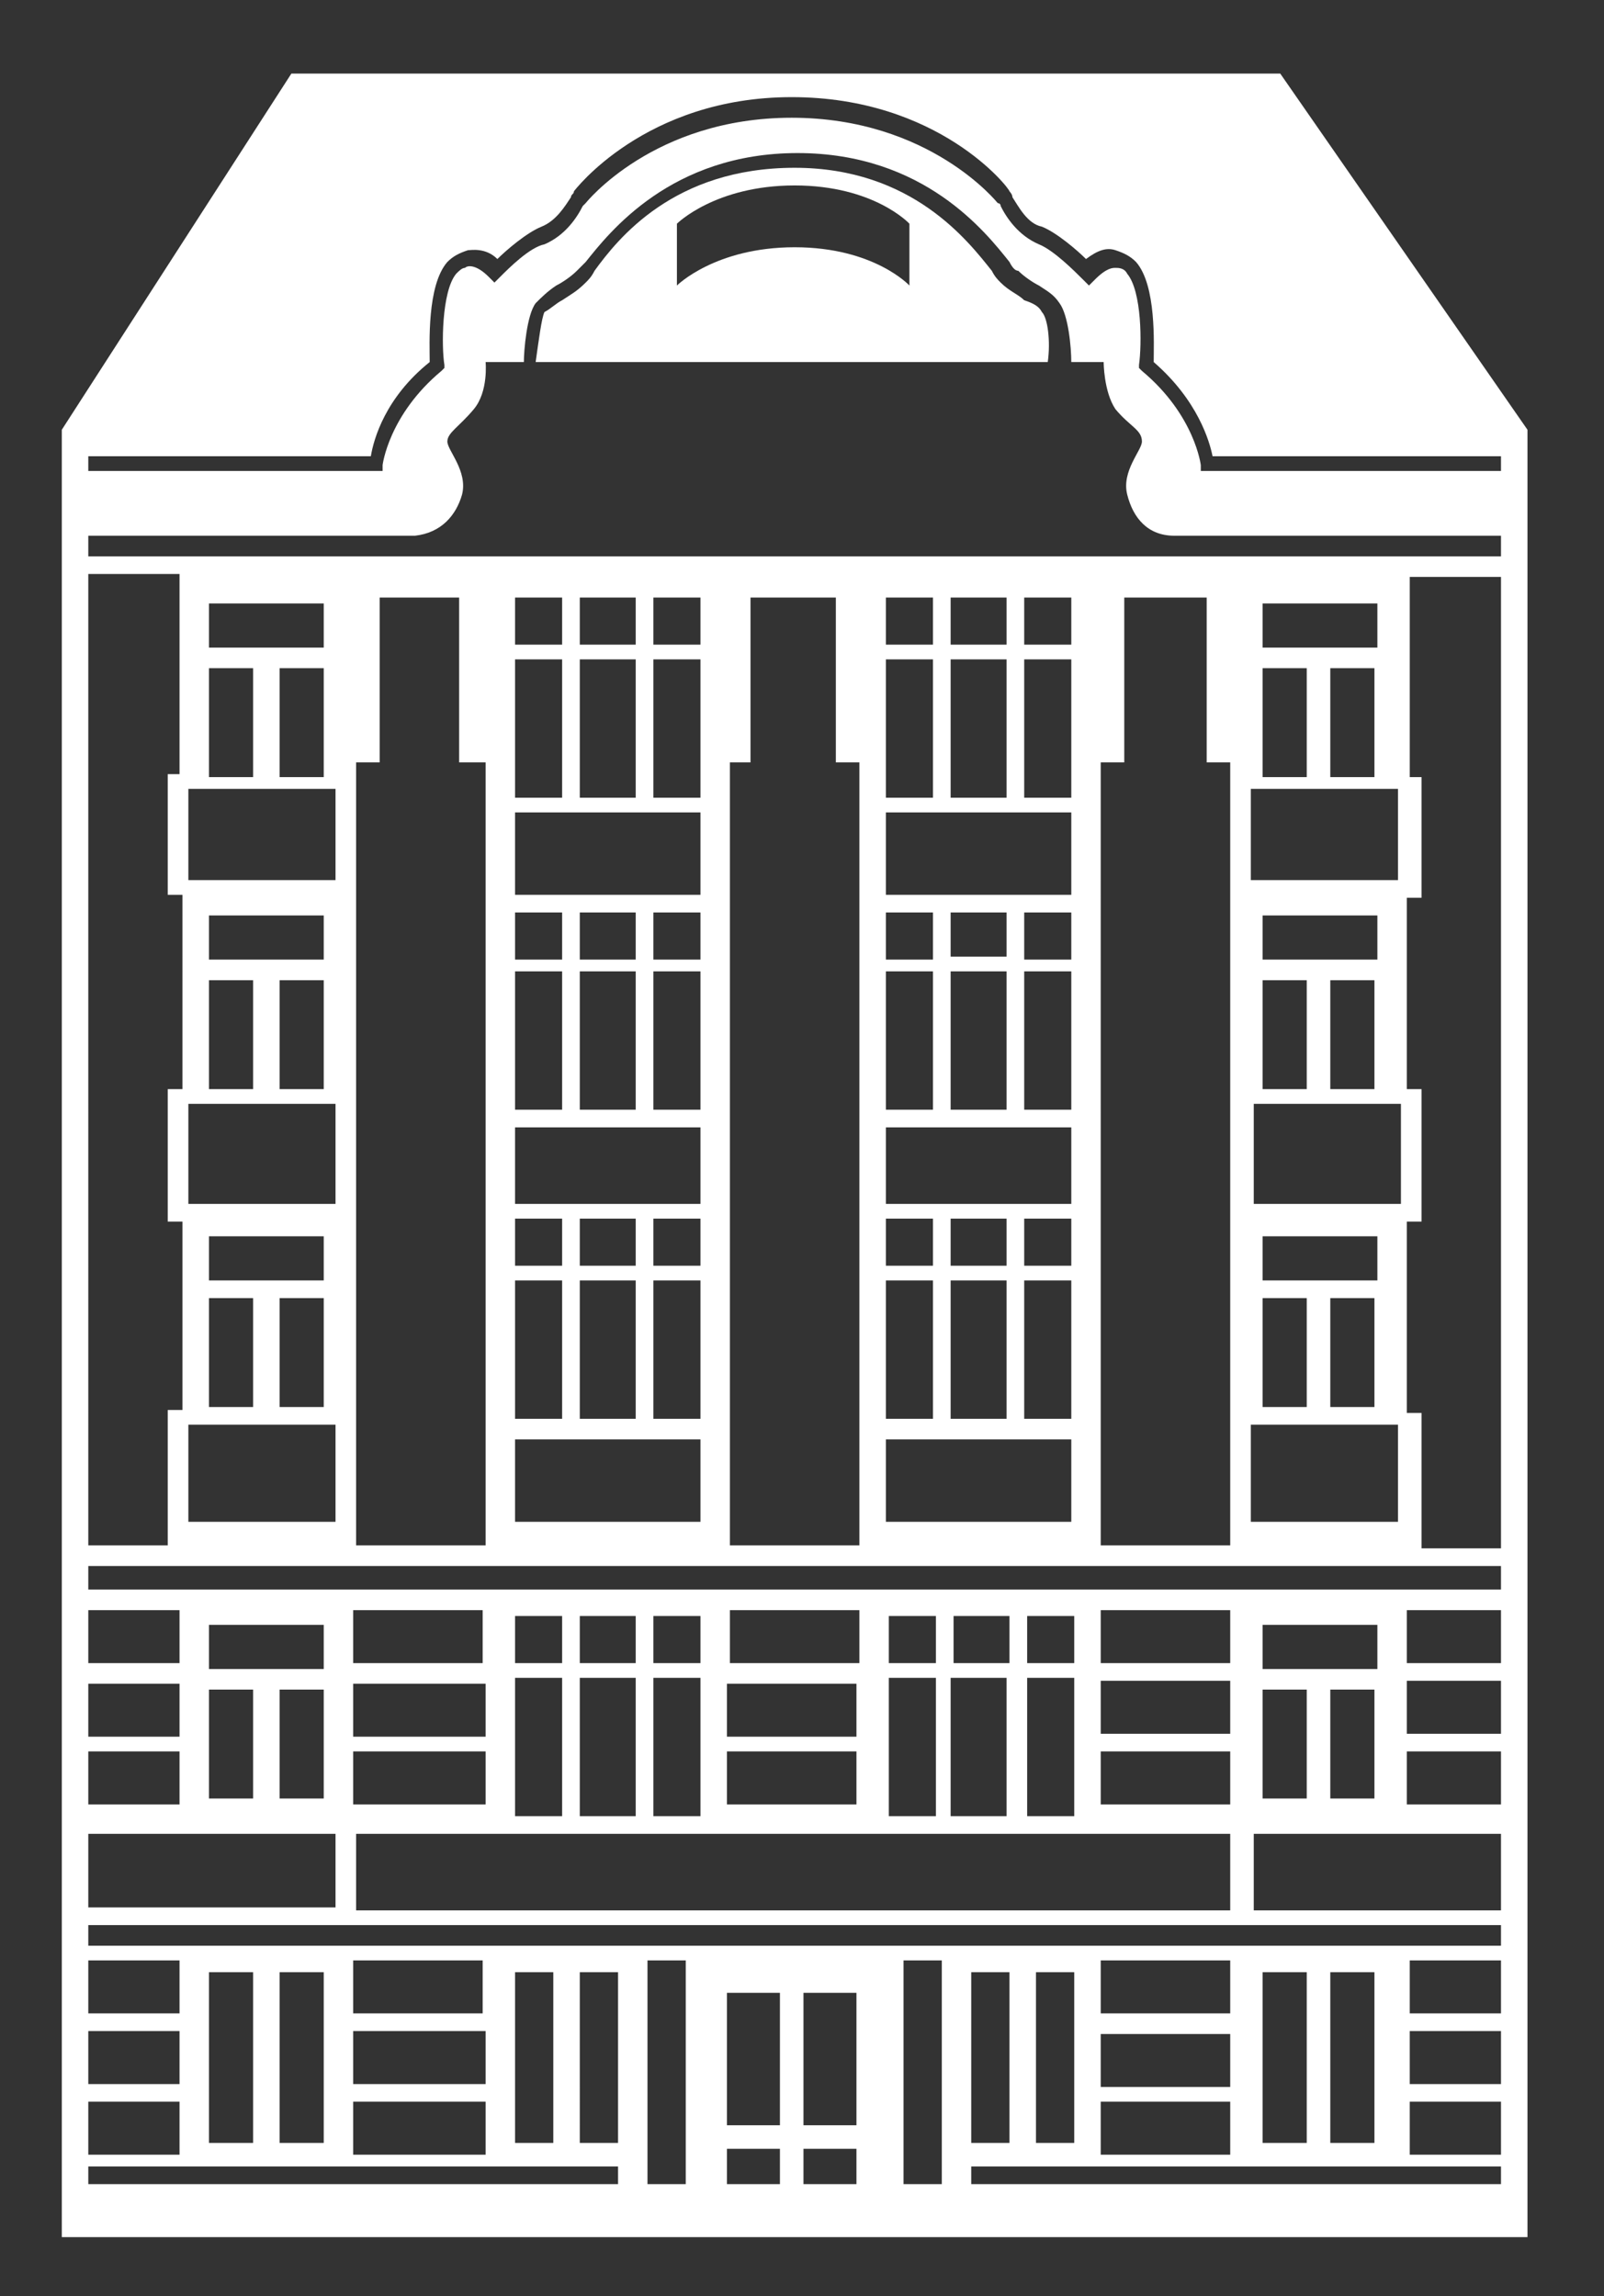 <?xml version="1.0" encoding="UTF-8"?>
<!-- Generator: Adobe Illustrator 27.0.1, SVG Export Plug-In . SVG Version: 6.00 Build 0)  -->
<svg xmlns="http://www.w3.org/2000/svg" xmlns:xlink="http://www.w3.org/1999/xlink" version="1.1" id="Ebene_1" x="0px" y="0px" viewBox="0 0 54.5 78" style="enable-background:new 0 0 54.5 78;" xml:space="preserve">
<rect x="0" y="0" width="54.5" height="78" fill="#333333" stroke="none"/>
<style type="text/css">
	.st0{fill:#FFFFFF;}
</style>
<g>
</g>
<g>
	<g>
	</g>
	<g>
		<path class="st0" d="M35.4,10.6c-0.1-0.2-0.3-0.3-0.6-0.4c-0.2-0.2-0.5-0.3-0.8-0.6c-0.1-0.1-0.2-0.2-0.3-0.4    c-0.8-1-2.7-3.5-6.7-3.5h0c-4.1,0-6,2.4-6.8,3.5c-0.1,0.2-0.2,0.3-0.3,0.4c-0.3,0.3-0.5,0.4-0.8,0.6c-0.2,0.1-0.4,0.3-0.6,0.4    c-0.1,0.2-0.2,1-0.3,1.7h17.4C35.7,11.6,35.6,10.8,35.4,10.6z M30.9,8v0.4v1.3c0,0-1.2-1.3-3.9-1.3c-2.7,0-4,1.3-4,1.3v-1V8.1V7.6    c0,0,1.3-1.3,4-1.3c2.7,0,3.9,1.3,3.9,1.3V8z"></path>
		<path class="st0" d="M43.5,2.5H9.9L2.1,14.6V76h49.8V14.6L43.5,2.5z M47.8,47.9v-6.4h0.5l0-4.5h-0.5v-6.5h0.5l0-4.1h-0.4l0-6.8    l3.1,0v33l-2.7,0l0-4.6H47.8z M3,15.5h9.6c0.1-0.6,0.5-2,2-3.2c0-0.6-0.1-2.6,0.6-3.4c0.2-0.2,0.4-0.3,0.7-0.4    c0.1,0,0.6-0.1,1,0.3c0.3-0.3,1-0.9,1.5-1.1c0.5-0.2,0.8-0.7,1-1c0-0.1,0.1-0.1,0.1-0.2c0,0,2.4-3.2,7.4-3.2h0    c5,0,7.4,3.1,7.4,3.2c0,0,0.1,0.1,0.1,0.2c0.2,0.3,0.5,0.9,1,1c0.5,0.2,1.2,0.8,1.5,1.1c0.4-0.3,0.7-0.4,1-0.3    c0.3,0.1,0.5,0.2,0.7,0.4c0.7,0.8,0.6,2.8,0.6,3.4c1.5,1.3,1.9,2.7,2,3.2H51v0.5H40.8l0-0.2c0,0-0.2-1.7-2-3.2l-0.1-0.1l0-0.1    c0.1-0.7,0.1-2.5-0.4-3.1c-0.1-0.2-0.3-0.2-0.4-0.2c-0.1,0-0.3,0-0.7,0.4l-0.2,0.2l-0.2-0.2c-0.3-0.3-1-1-1.5-1.2    C34.6,8,34.2,7.4,34,7c0-0.1-0.1-0.1-0.1-0.1c0,0-2.3-2.9-7-2.9h0c-4.7,0-7,2.9-7,2.9c0,0-0.1,0.1-0.1,0.1c-0.2,0.4-0.6,1-1.3,1.3    C18,8.4,17.3,9.1,17,9.4l-0.2,0.2l-0.2-0.2c-0.4-0.4-0.7-0.4-0.8-0.3c-0.1,0-0.2,0.1-0.3,0.2c-0.5,0.6-0.5,2.5-0.4,3.1l0,0.1    L15,12.6c-1.8,1.5-2,3.2-2,3.2l0,0.2h-0.2H3V15.5z M3,18.2h11h0.1c0.9-0.1,1.4-0.7,1.6-1.4c0.2-0.8-0.5-1.5-0.5-1.8    c0-0.3,0.4-0.5,0.9-1.1c0.5-0.6,0.4-1.6,0.4-1.6h1.3c0-0.4,0.1-1.6,0.4-2c0.2-0.2,0.4-0.4,0.7-0.6c0.2-0.1,0.5-0.3,0.7-0.5    c0.1-0.1,0.2-0.2,0.3-0.3c0.8-1,2.9-3.7,7.2-3.7h0c4.3,0,6.4,2.7,7.2,3.7c0.1,0.2,0.2,0.3,0.3,0.3c0.2,0.2,0.5,0.4,0.7,0.5    c0.3,0.2,0.5,0.3,0.7,0.6c0.3,0.4,0.4,1.5,0.4,2h1.1c0,0,0,1,0.4,1.6c0.5,0.6,0.9,0.7,0.9,1.1c0,0.3-0.7,1-0.5,1.8    c0.2,0.8,0.7,1.4,1.6,1.4h0.1H51v0.7H3V18.2z M42.9,22v-1.5h3.9V22H42.9z M46.7,22.7v3.7h-1.5v-3.7H46.7z M44.4,22.7v3.7h-1.5    v-3.7H44.4z M47.5,26.8v3.1h-5v-3.1H47.5z M42.9,32.6v-1.5h3.9v1.5H42.9z M46.7,33.3V37h-1.5v-3.7H46.7z M44.4,33.3V37h-1.5v-3.7    H44.4z M42.9,43.5V42h3.9v1.5H42.9z M46.7,44.1v3.7h-1.5v-3.7H46.7z M44.4,44.1v3.7h-1.5v-3.7H44.4z M47.5,48.4v3.3h-5v-3.3H47.5z     M42.6,40.9v-3.4h5v3.4H42.6z M41.8,25.9v26.6h-4.4V25.9h0.8v-5.6H41v5.6H41.8z M31.7,22.4v4.7h-1.6v-4.7H31.7z M30.1,21.9v-1.6    h1.6v1.6H30.1z M36.4,27.6v2.8h-6.3v-2.8H36.4z M34.2,22.4v4.7h-1.9v-4.7H34.2z M32.3,21.9v-1.6h1.9v1.6H32.3z M36.4,22.4v4.7    h-1.6v-4.7H36.4z M34.8,21.9v-1.6h1.6v1.6H34.8z M32.3,43v-1.6h1.9V43H32.3z M34.2,43.5v4.7h-1.9v-4.7H34.2z M30.1,40.9v-2.6h6.3    v2.6H30.1z M30.1,43v-1.6h1.6V43H30.1z M31.7,43.5v4.7h-1.6v-4.7H31.7z M31.7,33v4.7h-1.6V33H31.7z M30.1,32.5V31h1.6v1.6H30.1z     M32.3,37.8V33h1.9v4.7H32.3z M34.2,32.5h-1.9V31h1.9V32.5z M36.4,48.9v2.8h-6.3v-2.8H36.4z M34.8,48.2v-4.7h1.6v4.7H34.8z     M34.8,43v-1.6h1.6V43H34.8z M34.8,37.8V33h1.6v4.7H34.8z M34.8,32.5V31h1.6v1.6H34.8z M29.2,25.9v26.6h-4.4V25.9h0.7v-5.6h2.9    v5.6H29.2z M19.1,22.4v4.7h-1.6v-4.7H19.1z M17.5,21.9v-1.6h1.6v1.6H17.5z M23.8,27.6v2.8h-6.3v-2.8H23.8z M21.6,22.4v4.7h-1.9    v-4.7H21.6z M19.7,21.9v-1.6h1.9v1.6H19.7z M23.8,22.4v4.7h-1.6v-4.7H23.8z M22.2,21.9v-1.6h1.6v1.6H22.2z M22.2,32.5V31h1.6v1.6    H22.2z M23.8,33v4.7h-1.6V33H23.8z M19.7,32.5V31h1.9v1.6H19.7z M21.6,33v4.7h-1.9V33H21.6z M17.5,32.5V31h1.6v1.6H17.5z M19.1,33    v4.7h-1.6V33H19.1z M23.8,38.3v2.6h-6.3v-2.6H23.8z M22.2,43v-1.6h1.6V43H22.2z M23.8,43.5v4.7h-1.6v-4.7H23.8z M19.7,43v-1.6h1.9    V43H19.7z M21.6,43.5v4.7h-1.9v-4.7H21.6z M17.5,43v-1.6h1.6V43H17.5z M19.1,43.5v4.7h-1.6v-4.7H19.1z M23.8,48.9v2.8h-6.3v-2.8    H23.8z M16.5,25.9v26.6h-4.4V25.9h0.8v-5.6h2.7v5.6H16.5z M7.1,22v-1.5H11V22H7.1z M11,22.7v3.7H9.5v-3.7H11z M8.6,22.7v3.7H7.1    v-3.7H8.6z M11.4,26.8v3.1h-5v-3.1H11.4z M7.1,32.6v-1.5H11v1.5H7.1z M11,33.3V37H9.5v-3.7H11z M8.6,33.3V37H7.1v-3.7H8.6z     M7.1,43.5V42H11v1.5H7.1z M11,44.1v3.7H9.5v-3.7H11z M8.6,44.1v3.7H7.1v-3.7H8.6z M11.4,48.4v3.3h-5v-3.3H11.4z M6.4,40.9v-3.4h5    v3.4H6.4z M3,19.5l3.1,0l0,6.8H5.7l0,4.1h0.5V37H5.7l0,4.5h0.5v6.4H5.7l0,4.6l-2.7,0V19.5z M3,53.2h48V54H3V53.2z M42.9,56.7v-1.5    h3.9v1.5H42.9z M46.7,57.4v3.7h-1.5v-3.7H46.7z M44.4,57.4v3.7h-1.5v-3.7H44.4z M16.5,57.2v1.8H12v-1.8H16.5z M12,56.5v-1.8h4.4    v1.8H12z M16.5,59.5v1.8H12v-1.8H16.5z M12.1,62.3h29.7v2.6H12.1V62.3z M19.1,57v4.7h-1.6V57H19.1z M17.5,56.5v-1.6h1.6v1.6H17.5z     M21.6,57v4.7h-1.9V57H21.6z M19.7,56.5v-1.6h1.9v1.6H19.7z M23.8,57v4.7h-1.6V57H23.8z M22.2,56.5v-1.6h1.6v1.6H22.2z M29.1,57.2    v1.8h-4.4v-1.8H29.1z M24.8,56.5v-1.8h4.4v1.8H24.8z M29.1,59.5v1.8h-4.4v-1.8H29.1z M31.8,57v4.7h-1.6V57H31.8z M30.2,56.5v-1.6    h1.6v1.6H30.2z M34.2,57v4.7h-1.9V57H34.2z M32.4,56.5v-1.6h1.9v1.6H32.4z M36.5,57v4.7h-1.6V57H36.5z M34.9,56.5v-1.6h1.6v1.6    H34.9z M37.4,61.3v-1.8h4.4v1.8H37.4z M37.4,58.9v-1.8h4.4v1.8H37.4z M37.4,56.5v-1.8h4.4v1.8H37.4z M3,68.4v-1.8h3.1v1.8H3z     M6.1,69v1.8H3V69H6.1z M6.1,57.2v1.8H3v-1.8H6.1z M3,56.5v-1.8h3.1v1.8H3z M6.1,59.5v1.8H3v-1.8H6.1z M3,62.3h8.4v2.5H3V62.3z     M7.1,56.7v-1.5H11v1.5H7.1z M11,57.4v3.7H9.5v-3.7H11z M8.6,57.4v3.7H7.1v-3.7H8.6z M3,71.4h3.1v1.8H3V71.4z M21,74.2H3v-0.6h18    V74.2z M7.1,72.8V67h1.5v5.8H7.1z M9.5,72.8V67H11v5.8H9.5z M16.5,69v1.8H12V69H16.5z M12,68.4v-1.8h4.4v1.8H12z M16.5,71.4v1.8    H12v-1.8H16.5z M17.5,72.8V67h1.3v5.8H17.5z M21,72.8h-1.3V67H21V72.8z M23.3,74.2H22v-7.6h1.3V74.2z M26.5,74.2h-1.8v-1.2h1.8    V74.2z M26.5,72.2h-1.8v-4.5h1.8V72.2z M29.1,74.2h-1.8v-1.2h1.8V74.2z M29.1,72.2h-1.8v-4.5h1.8V72.2z M32,74.2h-1.3v-7.6H32    V74.2z M51,74.2H33v-0.6h18V74.2z M33,72.8V67h1.3v5.8H33z M35.2,72.8V67h1.3v5.8H35.2z M41.8,69.1v1.8h-4.4v-1.8H41.8z     M37.4,68.4v-1.8h4.4v1.8H37.4z M41.8,71.4v1.8h-4.4v-1.8H41.8z M42.9,72.8V67h1.5v5.8H42.9z M45.2,72.8V67h1.5v5.8H45.2z     M51,73.2h-3.1v-1.8H51V73.2z M51,70.8h-3.1V69H51V70.8z M51,68.4h-3.1v-1.8H51V68.4z M51,66.1l-48,0v-0.7l48,0V66.1z M51,64.9    h-8.4v-2.6H51V64.9z M51,61.3h-3.2v-1.8H51V61.3z M51,58.9h-3.2v-1.8H51V58.9z M51,56.5h-3.2v-1.8H51V56.5z"></path>
	</g>
</g>
</svg>
